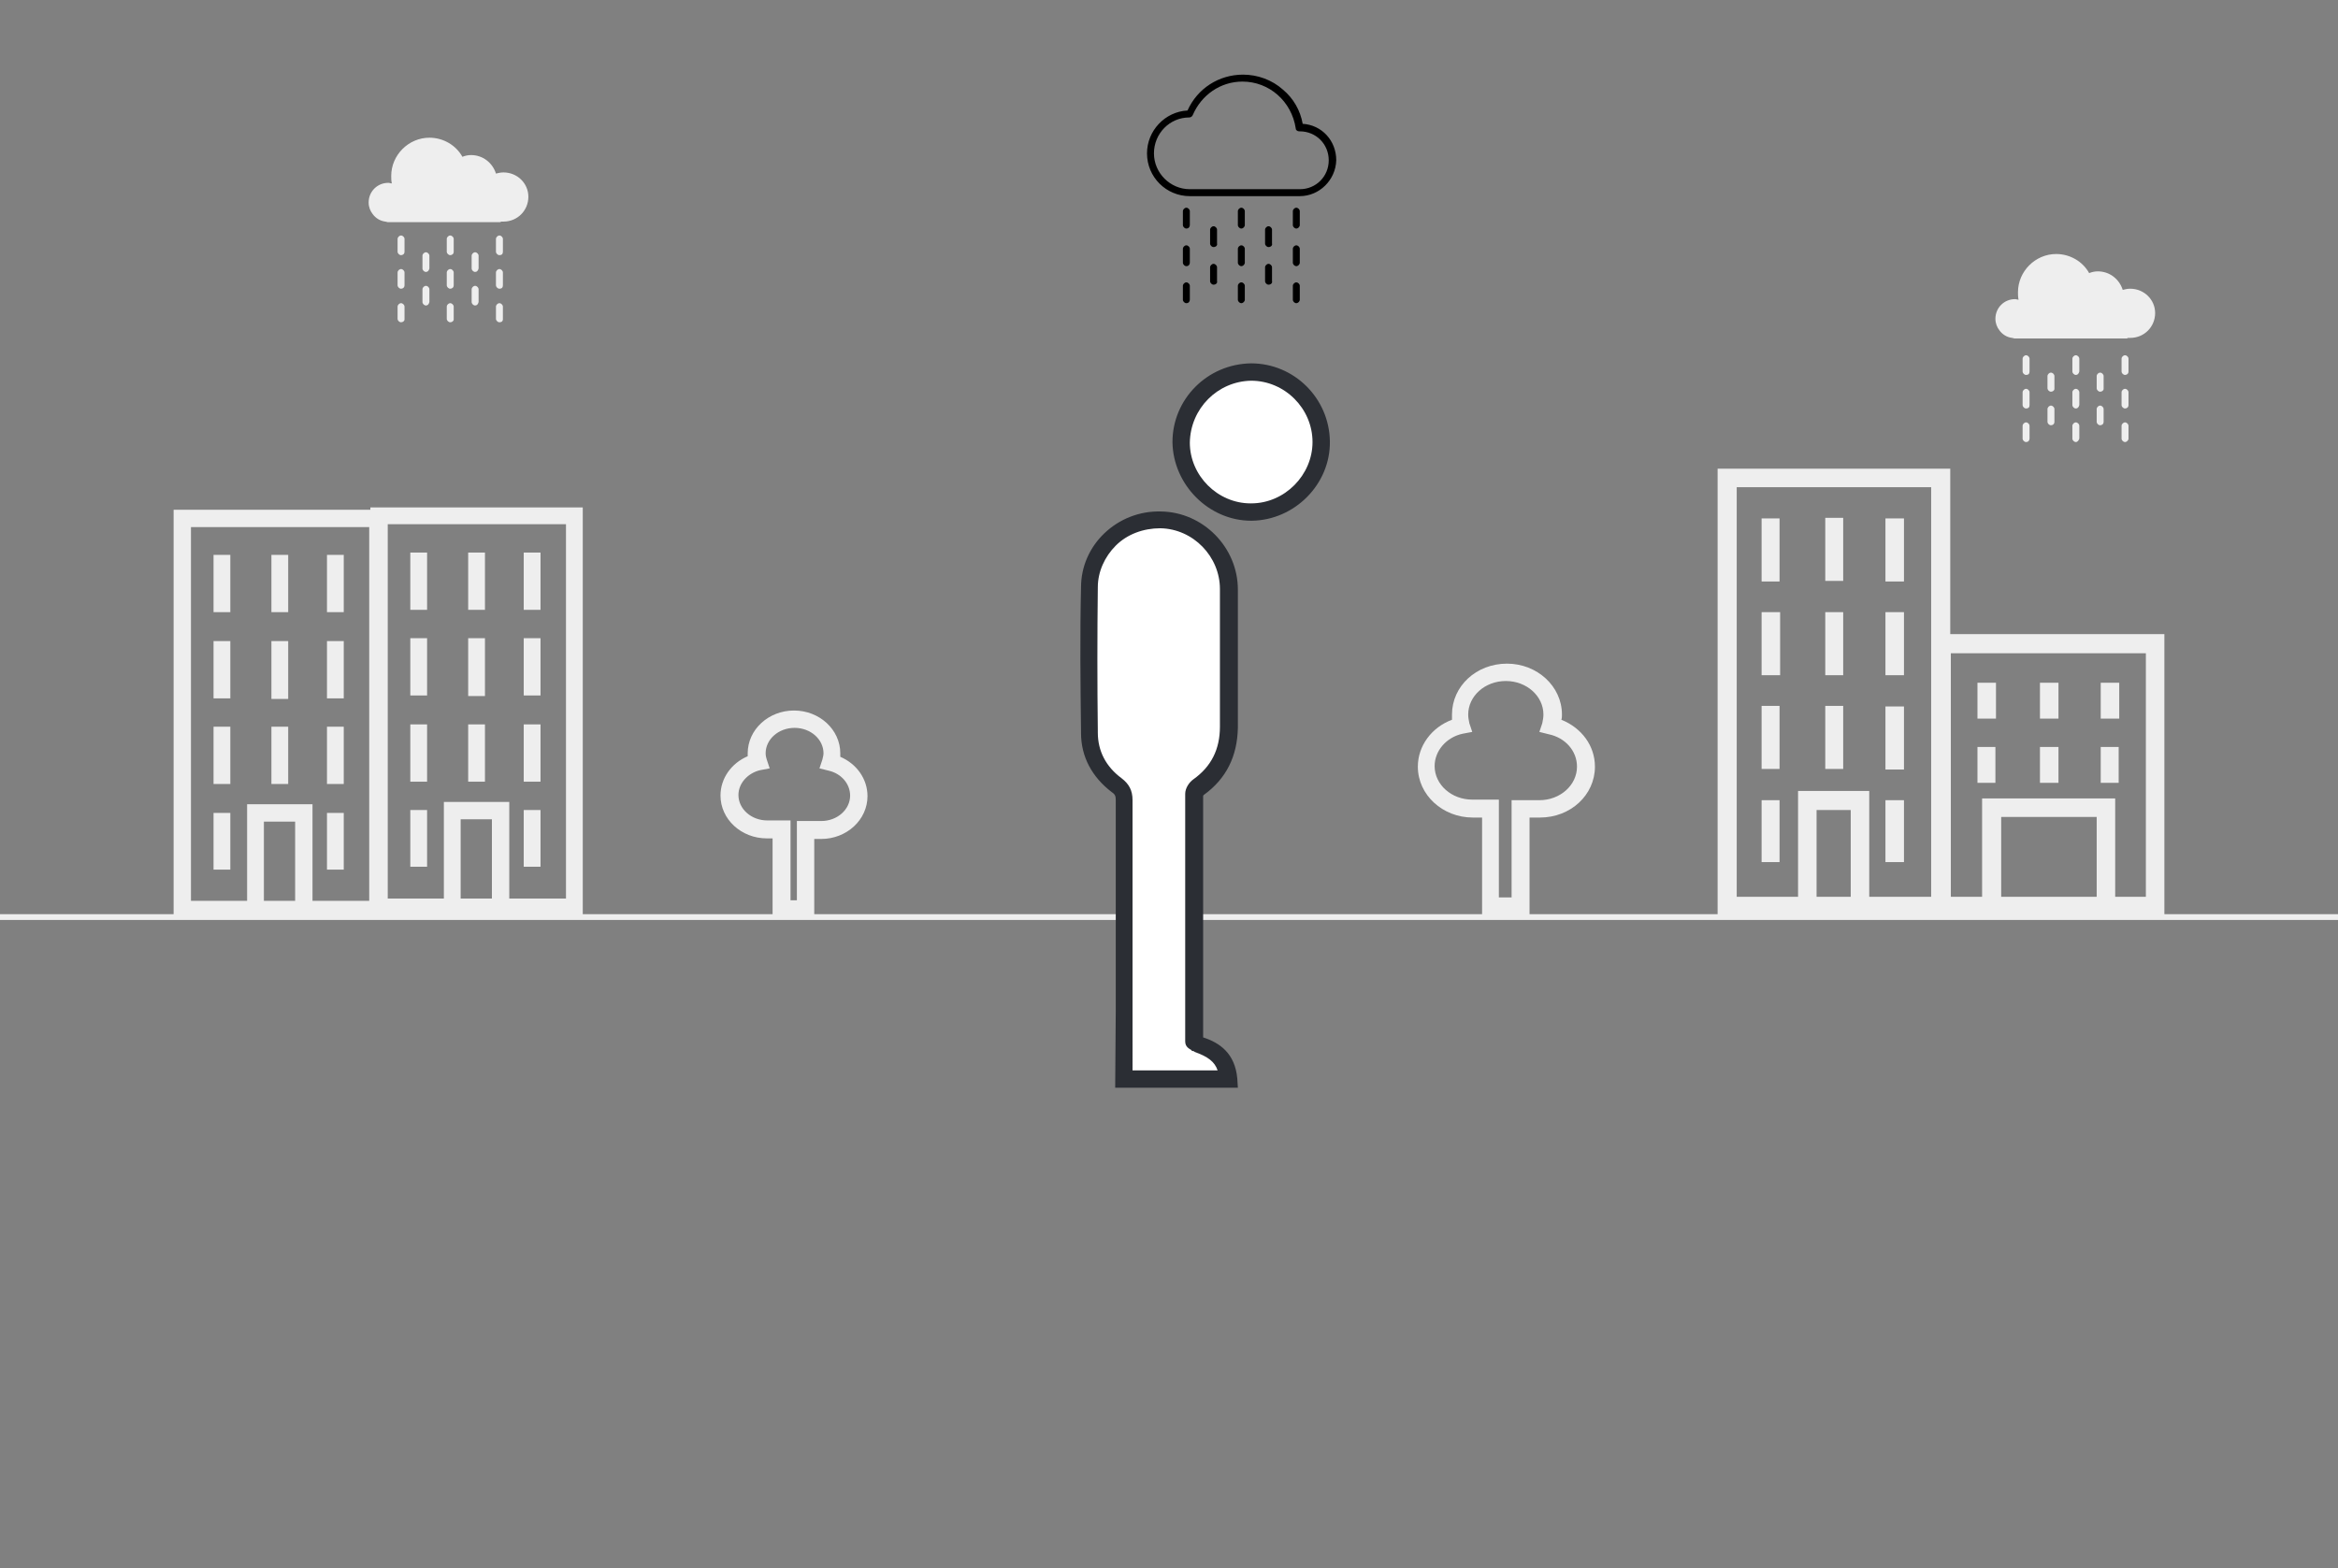 <?xml version="1.0" encoding="utf-8"?>
<!-- Generator: Adobe Illustrator 17.1.0, SVG Export Plug-In . SVG Version: 6.00 Build 0)  -->
<!DOCTYPE svg PUBLIC "-//W3C//DTD SVG 1.1//EN" "http://www.w3.org/Graphics/SVG/1.1/DTD/svg11.dtd">
<svg version="1.1" xmlns="http://www.w3.org/2000/svg" xmlns:xlink="http://www.w3.org/1999/xlink" x="0px" y="0px" width="404px"
	 height="271px" viewBox="444 0 404 271" enable-background="new 444 0 404 271" xml:space="preserve">
<rect x="444" y="0" width="404" height="271" fill="#808080" stroke="none"/>
<g id="Layer_1">
</g>
<g id="Layer_2_1_">
	<g>
		<polyline fill="#EEEEEE" points="444,158 848,158 848,159 444,159 		"/>
	</g>
	<g>
		<g>
			<path fill="#FFFFFF" d="M651.4,180.9c-0.4-0.3-1.1-0.6-1.1-0.6c0-14.2,0-28.5,0-42.8c0-0.4,0.4-1,0.8-1.3
				c3.5-2.6,5.2-6.1,5.2-10.4c0-8,0-16,0-23.9c0-6.5-5.3-11.9-11.8-12c-6.6-0.1-12.2,4.9-12.3,11.6c-0.2,8.4-0.1,16.8,0,25.2
				c0,3.7,1.7,6.8,4.7,9c1,0.7,1.3,1.4,1.3,2.6c0,15.4,0,30.8,0,46.2v2h18.1c-0.3-3.6-2.2-5.1-5.9-6.2"/>
		</g>
		<g>
			<path fill="#2B2E34" d="M636.8,174.7c0-12.1,0-24.3,0-36.4c0-0.7-0.1-1-0.7-1.4c-3.4-2.6-5.3-6.1-5.3-10.2v-0.3
				c-0.1-8.1-0.2-16.6,0-24.9c0-3.6,1.5-6.9,4-9.3c2.6-2.5,6.1-3.9,9.8-3.8c7.3,0.1,13.3,6.2,13.3,13.5c0,7,0,14.3,0,23.9
				c-0.1,4.9-2,8.8-5.9,11.6c0,0-0.1,0.1-0.1,0.2c0,13.6,0,27.3,0,40.9v0.8c2.8,0.9,5.5,2.7,5.9,7.1l0.1,1.6h-21.2L636.8,174.7z
				 M650.4,181.8L650.4,181.8c0-0.1-0.1-0.1-0.1-0.1c-0.1,0-0.3-0.1-0.4-0.1v-0.1l0,0c-0.3-0.2-1.1-0.5-1.1-1.5v-1.8
				c0-13.7,0-27.3,0-41c0-1,0.7-2,1.4-2.5c3.1-2.2,4.6-5.2,4.6-9.1c0-9.5,0-16.9,0-23.8c0-5.6-4.6-10.4-10.3-10.5
				c-2.9,0-5.7,1-7.7,3c-1.9,1.9-3.1,4.5-3.1,7.2c-0.1,8.2-0.1,16.7,0,24.8v0.3c0,3.2,1.4,5.9,4.1,7.9c1.3,1,1.9,2.1,1.9,3.8
				c0,12.1,0,24.3,0,36.4V185h14.7C653.9,183.5,652.7,182.6,650.4,181.8z"/>
		</g>
	</g>
	<g>
		<g>
			<path fill="#FFFFFF" d="M648.2,76.5c0,6.6,5.5,12.1,12.1,12c6.7,0,12.2-5.6,12.1-12.1c-0.1-6.6-5.6-12-12.2-12
				C653.6,64.4,648.2,69.9,648.2,76.5"/>
		</g>
		<g>
			<path fill="#2B2E34" d="M646.6,76.4c0-7.4,6-13.5,13.6-13.6c7.4,0,13.5,6,13.6,13.5c0.1,7.4-6.1,13.6-13.5,13.7h-0.1l0,0
				C652.9,90,646.7,83.8,646.6,76.4z M649.6,76.5c0,5.7,4.8,10.5,10.5,10.5h0.1c5.8,0,10.6-4.9,10.6-10.6c0-5.8-4.8-10.6-10.6-10.6
				C654.4,65.9,649.7,70.6,649.6,76.5z"/>
		</g>
	</g>
	<g>
		<g>
			<rect x="489.6" y="141.9" fill="none" width="5.4" height="13.7"/>
		</g>
		<g>
			<path fill="none" d="M477,155.7h9.7V139h11.3v16.7h9.8V91.1H477V155.7z M503.4,150.3h-2.9v-9.8h2.9V150.3z M500.5,95.9h2.9v9.9
				h-2.9V95.9z M503.4,110.8v9.9h-2.9v-9.9H503.4z M500.5,125.6h2.9v9.9h-2.9V125.6z M493.8,135.6h-2.9v-9.9h2.9V135.6z M490.9,95.9
				h2.9v9.9h-2.9V95.9z M490.9,110.8h2.9v10h-2.9V110.8z M483.8,150.3h-2.9v-9.8h2.9V150.3z M480.9,135.6v-9.9h2.9v9.9H480.9z
				 M480.9,95.9h2.9v9.9h-2.9V95.9z M480.9,110.8h2.9v9.9h-2.9V110.8z"/>
		</g>
		<g>
			<path fill="#EEEEEE" d="M510.7,113.2V88.1H474v70.5h36.7v-44.4V113.2z M495,155.7h-5.4v-13.7h5.4V155.7z M507.8,155.7h-9.8V139
				h-11.3v16.7H477V91.1h30.8V155.7z"/>
		</g>
		<g>
			<rect x="480.9" y="95.9" fill="#EEEEEE" width="2.9" height="9.9"/>
		</g>
		<g>
			<rect x="490.9" y="95.9" fill="#EEEEEE" width="2.9" height="9.9"/>
		</g>
		<g>
			<rect x="490.9" y="125.6" fill="#EEEEEE" width="2.9" height="9.9"/>
		</g>
		<g>
			<rect x="480.9" y="125.6" fill="#EEEEEE" width="2.9" height="9.9"/>
		</g>
		<g>
			<rect x="490.9" y="110.8" fill="#EEEEEE" width="2.9" height="10"/>
		</g>
		<g>
			<rect x="480.9" y="110.8" fill="#EEEEEE" width="2.9" height="9.9"/>
		</g>
		<g>
			<rect x="480.9" y="140.5" fill="#EEEEEE" width="2.9" height="9.8"/>
		</g>
		<g>
			<rect x="500.5" y="95.9" fill="#EEEEEE" width="2.9" height="9.9"/>
		</g>
		<g>
			<rect x="500.5" y="125.6" fill="#EEEEEE" width="2.9" height="9.9"/>
		</g>
		<g>
			<rect x="500.5" y="110.8" fill="#EEEEEE" width="2.9" height="9.9"/>
		</g>
		<g>
			<rect x="500.5" y="140.5" fill="#EEEEEE" width="2.9" height="9.8"/>
		</g>
		<g>
			<polyline fill="#FFFFFF" points="510.7,113.2 510.7,114.3 510.7,158.6 510.7,159.5 			"/>
		</g>
	</g>
	<g>
		<g>
			<rect x="523.6" y="141.5" fill="none" width="5.4" height="13.7"/>
		</g>
		<g>
			<path fill="none" d="M511,155.3h9.7v-16.7h11.3v16.7h9.8V90.6H511V155.3z M537.3,149.8h-2.9V140h2.9V149.8z M534.5,95.5h2.9v9.9
				h-2.9V95.5z M537.4,110.3v9.9h-2.9v-9.9H537.4z M534.5,125.2h2.9v9.9h-2.9V125.2z M527.8,135.1h-2.9v-9.9h2.9V135.1z M524.9,95.5
				h2.9v9.9h-2.9V95.5z M524.9,110.3h2.9v10h-2.9V110.3z M517.8,149.8h-2.9V140h2.9V149.8z M514.9,135.1v-9.9h2.9v9.9H514.9z
				 M514.9,95.5h2.9v9.9h-2.9V95.5z M514.9,110.3h2.9v9.9h-2.9V110.3z"/>
		</g>
		<g>
			<path fill="#EEEEEE" d="M544.7,112.8V87.7H508v70.5h36.7v-44.4V112.8z M529,155.3h-5.4v-13.7h5.4V155.3z M541.8,155.3h-9.8v-16.7
				h-11.3v16.7H511V90.6h30.8V155.3z"/>
		</g>
		<g>
			<rect x="514.9" y="95.5" fill="#EEEEEE" width="2.9" height="9.9"/>
		</g>
		<g>
			<rect x="524.9" y="95.5" fill="#EEEEEE" width="2.9" height="9.9"/>
		</g>
		<g>
			<rect x="524.9" y="125.2" fill="#EEEEEE" width="2.9" height="9.9"/>
		</g>
		<g>
			<rect x="514.9" y="125.2" fill="#EEEEEE" width="2.9" height="9.9"/>
		</g>
		<g>
			<rect x="524.9" y="110.3" fill="#EEEEEE" width="2.9" height="10"/>
		</g>
		<g>
			<rect x="514.9" y="110.3" fill="#EEEEEE" width="2.9" height="9.9"/>
		</g>
		<g>
			<rect x="514.9" y="140" fill="#EEEEEE" width="2.9" height="9.8"/>
		</g>
		<g>
			<rect x="534.5" y="95.5" fill="#EEEEEE" width="2.9" height="9.9"/>
		</g>
		<g>
			<rect x="534.5" y="125.2" fill="#EEEEEE" width="2.9" height="9.9"/>
		</g>
		<g>
			<rect x="534.5" y="110.3" fill="#EEEEEE" width="2.9" height="9.9"/>
		</g>
		<g>
			<rect x="534.5" y="140" fill="#EEEEEE" width="2.9" height="9.8"/>
		</g>
		<g>
			<polyline fill="#FFFFFF" points="544.7,112.8 544.7,113.8 544.7,158.2 544.7,159.1 			"/>
		</g>
	</g>
	<g>
		<g>
			<path fill-rule="evenodd" clip-rule="evenodd" fill="#EEEEEE" d="M781,81v28.6h37v48.6h-77.2V81H781z M744.1,84.2V155h10.6v-18.3
				H767V155h10.7V84.2H744.1z M781.1,112.9V155h5.4v-17h23v17h5.3v-42.1H781.1z M806.3,141.2h-16.5V155h16.5V141.2z M757.9,155h5.9
				v-15h-5.9V155z"/>
		</g>
		<g>
			<rect x="748.4" y="89.6" fill-rule="evenodd" clip-rule="evenodd" fill="#EEEEEE" width="3.1" height="10.9"/>
		</g>
		<g>
			<rect x="759.4" y="89.5" fill-rule="evenodd" clip-rule="evenodd" fill="#EEEEEE" width="3.1" height="10.9"/>
		</g>
		<g>
			<rect x="759.4" y="122" fill-rule="evenodd" clip-rule="evenodd" fill="#EEEEEE" width="3.1" height="10.9"/>
		</g>
		<g>
			<rect x="748.4" y="122" fill-rule="evenodd" clip-rule="evenodd" fill="#EEEEEE" width="3.1" height="10.9"/>
		</g>
		<g>
			<rect x="759.4" y="105.8" fill-rule="evenodd" clip-rule="evenodd" fill="#EEEEEE" width="3.1" height="10.9"/>
		</g>
		<g>
			<rect x="748.4" y="105.8" fill-rule="evenodd" clip-rule="evenodd" fill="#EEEEEE" width="3.2" height="10.9"/>
		</g>
		<g>
			<rect x="748.4" y="138.3" fill-rule="evenodd" clip-rule="evenodd" fill="#EEEEEE" width="3.1" height="10.7"/>
		</g>
		<g>
			<rect x="769.8" y="89.6" fill-rule="evenodd" clip-rule="evenodd" fill="#EEEEEE" width="3.2" height="10.9"/>
		</g>
		<g>
			<rect x="769.8" y="122.1" fill-rule="evenodd" clip-rule="evenodd" fill="#EEEEEE" width="3.2" height="10.9"/>
		</g>
		<g>
			<rect x="769.8" y="105.8" fill-rule="evenodd" clip-rule="evenodd" fill="#EEEEEE" width="3.2" height="10.9"/>
		</g>
		<g>
			<rect x="769.8" y="138.3" fill-rule="evenodd" clip-rule="evenodd" fill="#EEEEEE" width="3.2" height="10.7"/>
		</g>
		<g>
			<rect x="807" y="118" fill-rule="evenodd" clip-rule="evenodd" fill="#EEEEEE" width="3.2" height="6.2"/>
		</g>
		<g>
			<rect x="785.7" y="118" fill-rule="evenodd" clip-rule="evenodd" fill="#EEEEEE" width="3.2" height="6.2"/>
		</g>
		<g>
			<rect x="785.7" y="129.1" fill-rule="evenodd" clip-rule="evenodd" fill="#EEEEEE" width="3.1" height="6.2"/>
		</g>
		<g>
			<rect x="807" y="129.1" fill-rule="evenodd" clip-rule="evenodd" fill="#EEEEEE" width="3.1" height="6.2"/>
		</g>
		<g>
			<rect x="796.5" y="118" fill-rule="evenodd" clip-rule="evenodd" fill="#EEEEEE" width="3.2" height="6.2"/>
		</g>
		<g>
			<rect x="796.5" y="129.1" fill-rule="evenodd" clip-rule="evenodd" fill="#EEEEEE" width="3.2" height="6.2"/>
		</g>
	</g>
	<g>
		<path fill="#EEEEEE" d="M584.7,158.6h-7.2v-13.7h-1c-4.4,0-8-3.3-8-7.4c0-3,1.9-5.6,4.7-6.8c0-0.2,0-0.4,0-0.5
			c0-4.1,3.6-7.4,8-7.4s8,3.3,8,7.4c0,0.2,0,0.4,0,0.6c2.8,1.2,4.7,3.8,4.7,6.8c0,4.1-3.6,7.4-8,7.4h-1.2V158.6z M580.5,155.6h1.2
			v-13.7h4.2c2.8,0,5-2,5-4.4c0-2-1.5-3.8-3.7-4.3l-1.6-0.4l0.5-1.5c0.1-0.4,0.2-0.8,0.2-1.1c0-2.4-2.2-4.4-5-4.4s-5,2-5,4.4
			c0,0.4,0.1,0.8,0.2,1.1l0.5,1.5l-1.6,0.3c-2.2,0.5-3.8,2.3-3.8,4.3c0,2.4,2.2,4.4,5,4.4h4V155.6z"/>
	</g>
	<g>
		<path fill="#EEEEEE" d="M708.2,158.1h-8.1v-16.8h-1.6c-5.2,0-9.5-3.9-9.5-8.8c0-3.6,2.4-6.8,5.9-8.1c0-0.3,0-0.6,0-0.9
			c0-4.9,4.2-8.8,9.5-8.8c5.2,0,9.5,3.9,9.5,8.8c0,0.3,0,0.6-0.1,0.9c3.5,1.4,5.8,4.5,5.8,8.1c0,4.9-4.2,8.8-9.5,8.8h-1.8V158.1z
			 M703.1,155.1h2.1v-16.8h4.8c3.6,0,6.5-2.6,6.5-5.8c0-2.7-2-5-4.9-5.6l-1.6-0.4l0.5-1.5c0.1-0.5,0.2-1,0.2-1.5
			c0-3.2-2.9-5.8-6.5-5.8c-3.6,0-6.5,2.6-6.5,5.8c0,0.5,0.1,1,0.2,1.5l0.5,1.5l-1.6,0.3c-2.9,0.6-4.9,3-4.9,5.6
			c0,3.2,2.9,5.8,6.5,5.8h4.6V155.1z"/>
	</g>
	<g>
		<g>
			<path d="M668.6,33.9h-19c-4.1,0-7.4-3.3-7.4-7.4c0-3.9,3.1-7.2,7-7.4c1.7-3.8,5.4-6.2,9.6-6.2c2.5,0,5,0.9,6.9,2.6
				c1.8,1.5,3,3.6,3.4,5.9c3.3,0.2,5.8,2.9,5.8,6.3C674.8,31.1,672,33.9,668.6,33.9z M658.7,14.1c-3.8,0-7.1,2.3-8.6,5.8
				c-0.1,0.2-0.3,0.4-0.6,0.4c-3.4,0-6.1,2.8-6.1,6.2c0,3.4,2.8,6.2,6.2,6.2h19c2.8,0,5-2.2,5-5s-2.2-5-5-5c0,0,0,0,0,0
				c0,0,0,0-0.1,0c-0.3,0-0.6-0.2-0.6-0.5C667.2,17.5,663.3,14.1,658.7,14.1z"/>
		</g>
		<g>
			<path d="M653.7,42.7c-0.3,0-0.6-0.3-0.6-0.6v-2.4c0-0.3,0.3-0.6,0.6-0.6s0.6,0.3,0.6,0.6v2.4C654.4,42.4,654.1,42.7,653.7,42.7z"
				/>
		</g>
		<g>
			<path d="M663.2,42.7c-0.3,0-0.6-0.3-0.6-0.6v-2.4c0-0.3,0.3-0.6,0.6-0.6c0.3,0,0.6,0.3,0.6,0.6v2.4
				C663.9,42.4,663.6,42.7,663.2,42.7z"/>
		</g>
		<g>
			<path d="M649,39.5c-0.3,0-0.6-0.3-0.6-0.6v-2.4c0-0.3,0.3-0.6,0.6-0.6c0.3,0,0.6,0.3,0.6,0.6v2.4C649.6,39.2,649.4,39.5,649,39.5
				z"/>
		</g>
		<g>
			<path d="M658.5,39.5c-0.3,0-0.6-0.3-0.6-0.6v-2.4c0-0.3,0.3-0.6,0.6-0.6c0.3,0,0.6,0.3,0.6,0.6v2.4
				C659.1,39.2,658.8,39.5,658.5,39.5z"/>
		</g>
		<g>
			<path d="M668,39.5c-0.3,0-0.6-0.3-0.6-0.6v-2.4c0-0.3,0.3-0.6,0.6-0.6s0.6,0.3,0.6,0.6v2.4C668.6,39.2,668.3,39.5,668,39.5z"/>
		</g>
		<g>
			<path d="M649,46c-0.3,0-0.6-0.3-0.6-0.6v-2.4c0-0.3,0.3-0.6,0.6-0.6c0.3,0,0.6,0.3,0.6,0.6v2.4C649.6,45.7,649.4,46,649,46z"/>
		</g>
		<g>
			<path d="M658.5,46c-0.3,0-0.6-0.3-0.6-0.6v-2.4c0-0.3,0.3-0.6,0.6-0.6c0.3,0,0.6,0.3,0.6,0.6v2.4C659.1,45.7,658.8,46,658.5,46z"
				/>
		</g>
		<g>
			<path d="M668,46c-0.3,0-0.6-0.3-0.6-0.6v-2.4c0-0.3,0.3-0.6,0.6-0.6s0.6,0.3,0.6,0.6v2.4C668.6,45.7,668.3,46,668,46z"/>
		</g>
		<g>
			<path d="M653.7,49.2c-0.3,0-0.6-0.3-0.6-0.6v-2.4c0-0.3,0.3-0.6,0.6-0.6s0.6,0.3,0.6,0.6v2.4C654.4,48.9,654.1,49.2,653.7,49.2z"
				/>
		</g>
		<g>
			<path d="M663.2,49.2c-0.3,0-0.6-0.3-0.6-0.6v-2.4c0-0.3,0.3-0.6,0.6-0.6c0.3,0,0.6,0.3,0.6,0.6v2.4
				C663.9,48.9,663.6,49.2,663.2,49.2z"/>
		</g>
		<g>
			<path d="M649,52.4c-0.3,0-0.6-0.3-0.6-0.6v-2.4c0-0.3,0.3-0.6,0.6-0.6c0.3,0,0.6,0.3,0.6,0.6v2.4C649.6,52.1,649.4,52.4,649,52.4
				z"/>
		</g>
		<g>
			<path d="M658.5,52.4c-0.3,0-0.6-0.3-0.6-0.6v-2.4c0-0.3,0.3-0.6,0.6-0.6c0.3,0,0.6,0.3,0.6,0.6v2.4
				C659.1,52.1,658.8,52.4,658.5,52.4z"/>
		</g>
		<g>
			<path d="M668,52.4c-0.3,0-0.6-0.3-0.6-0.6v-2.4c0-0.3,0.3-0.6,0.6-0.6s0.6,0.3,0.6,0.6v2.4C668.6,52.1,668.3,52.4,668,52.4z"/>
		</g>
	</g>
	<path fill="#EEEEEE" d="M531,29.8c-0.5,0-0.9,0.1-1.3,0.2c-0.6-1.9-2.3-3.2-4.3-3.2c-0.5,0-1,0.1-1.5,0.3c-1.1-2-3.3-3.3-5.7-3.3
		c-3.6,0-6.6,3-6.6,6.6c0,0.4,0,0.8,0.1,1.3c-0.2,0-0.4-0.1-0.6-0.1c-1.9,0-3.4,1.5-3.4,3.4c0,0.8,0.3,1.5,0.7,2
		c0.5,0.7,1.3,1.2,2.2,1.3c0.1,0,0.3,0.1,0.4,0.1h3.4c0.1,0,0.1,0,0.2,0c0.1,0,0.2,0,0.4,0h5.9h9.4c0.1,0,0.2,0,0.3-0.1
		c0.1,0,0.2,0,0.4,0c2.4,0,4.3-1.9,4.3-4.3C535.3,31.7,533.4,29.8,531,29.8z"/>
	<path fill="#EEEEEE" d="M812.1,49.9c-0.5,0-0.9,0.1-1.3,0.2c-0.6-1.9-2.3-3.2-4.3-3.2c-0.5,0-1,0.1-1.5,0.3c-1.1-2-3.3-3.3-5.7-3.3
		c-3.6,0-6.6,3-6.6,6.6c0,0.4,0,0.8,0.1,1.3c-0.2,0-0.4-0.1-0.6-0.1c-1.9,0-3.4,1.5-3.4,3.4c0,0.8,0.3,1.5,0.7,2
		c0.5,0.7,1.3,1.2,2.2,1.3c0.1,0,0.3,0.1,0.4,0.1h3.4c0.1,0,0.1,0,0.2,0c0.1,0,0.2,0,0.4,0h5.9h9.4c0.1,0,0.2,0,0.3-0.1
		c0.1,0,0.2,0,0.4,0c2.4,0,4.3-1.9,4.3-4.3C816.4,51.8,814.5,49.9,812.1,49.9z"/>
	<g>
		<path fill="#EEEEEE" d="M517.6,47c-0.3,0-0.6-0.3-0.6-0.6v-2.2c0-0.3,0.3-0.6,0.6-0.6c0.3,0,0.6,0.3,0.6,0.6v2.2
			C518.1,46.8,517.9,47,517.6,47z"/>
	</g>
	<g>
		<path fill="#EEEEEE" d="M526.1,47c-0.3,0-0.6-0.3-0.6-0.6v-2.2c0-0.3,0.3-0.6,0.6-0.6c0.3,0,0.6,0.3,0.6,0.6v2.2
			C526.6,46.8,526.4,47,526.1,47z"/>
	</g>
	<g>
		<path fill="#EEEEEE" d="M513.3,44.1c-0.3,0-0.6-0.3-0.6-0.6v-2.2c0-0.3,0.3-0.6,0.6-0.6s0.6,0.3,0.6,0.6v2.2
			C513.9,43.9,513.6,44.1,513.3,44.1z"/>
	</g>
	<g>
		<path fill="#EEEEEE" d="M521.8,44.1c-0.3,0-0.6-0.3-0.6-0.6v-2.2c0-0.3,0.3-0.6,0.6-0.6c0.3,0,0.6,0.3,0.6,0.6v2.2
			C522.4,43.9,522.1,44.1,521.8,44.1z"/>
	</g>
	<g>
		<path fill="#EEEEEE" d="M530.3,44.1c-0.3,0-0.6-0.3-0.6-0.6v-2.2c0-0.3,0.3-0.6,0.6-0.6c0.3,0,0.6,0.3,0.6,0.6v2.2
			C530.9,43.9,530.7,44.1,530.3,44.1z"/>
	</g>
	<g>
		<path fill="#EEEEEE" d="M513.3,49.9c-0.3,0-0.6-0.3-0.6-0.6v-2.2c0-0.3,0.3-0.6,0.6-0.6s0.6,0.3,0.6,0.6v2.2
			C513.9,49.7,513.6,49.9,513.3,49.9z"/>
	</g>
	<g>
		<path fill="#EEEEEE" d="M521.8,49.9c-0.3,0-0.6-0.3-0.6-0.6v-2.2c0-0.3,0.3-0.6,0.6-0.6c0.3,0,0.6,0.3,0.6,0.6v2.2
			C522.4,49.7,522.1,49.9,521.8,49.9z"/>
	</g>
	<g>
		<path fill="#EEEEEE" d="M530.3,49.9c-0.3,0-0.6-0.3-0.6-0.6v-2.2c0-0.3,0.3-0.6,0.6-0.6c0.3,0,0.6,0.3,0.6,0.6v2.2
			C530.9,49.7,530.7,49.9,530.3,49.9z"/>
	</g>
	<g>
		<path fill="#EEEEEE" d="M517.6,52.8c-0.3,0-0.6-0.3-0.6-0.6v-2.2c0-0.3,0.3-0.6,0.6-0.6c0.3,0,0.6,0.3,0.6,0.6v2.2
			C518.1,52.6,517.9,52.8,517.6,52.8z"/>
	</g>
	<g>
		<path fill="#EEEEEE" d="M526.1,52.8c-0.3,0-0.6-0.3-0.6-0.6v-2.2c0-0.3,0.3-0.6,0.6-0.6c0.3,0,0.6,0.3,0.6,0.6v2.2
			C526.6,52.6,526.4,52.8,526.1,52.8z"/>
	</g>
	<g>
		<path fill="#EEEEEE" d="M513.3,55.7c-0.3,0-0.6-0.3-0.6-0.6V53c0-0.3,0.3-0.6,0.6-0.6s0.6,0.3,0.6,0.6v2.2
			C513.9,55.5,513.6,55.7,513.3,55.7z"/>
	</g>
	<g>
		<path fill="#EEEEEE" d="M521.8,55.7c-0.3,0-0.6-0.3-0.6-0.6V53c0-0.3,0.3-0.6,0.6-0.6c0.3,0,0.6,0.3,0.6,0.6v2.2
			C522.4,55.5,522.1,55.7,521.8,55.7z"/>
	</g>
	<g>
		<path fill="#EEEEEE" d="M530.3,55.7c-0.3,0-0.6-0.3-0.6-0.6V53c0-0.3,0.3-0.6,0.6-0.6c0.3,0,0.6,0.3,0.6,0.6v2.2
			C530.9,55.5,530.7,55.7,530.3,55.7z"/>
	</g>
	<g>
		<path fill="#EEEEEE" d="M798.4,67.7c-0.3,0-0.6-0.3-0.6-0.6V65c0-0.3,0.3-0.6,0.6-0.6c0.3,0,0.6,0.3,0.6,0.6v2.2
			C799,67.5,798.7,67.7,798.4,67.7z"/>
	</g>
	<g>
		<path fill="#EEEEEE" d="M806.9,67.7c-0.3,0-0.6-0.3-0.6-0.6V65c0-0.3,0.3-0.6,0.6-0.6c0.3,0,0.6,0.3,0.6,0.6v2.2
			C807.5,67.5,807.2,67.7,806.9,67.7z"/>
	</g>
	<g>
		<path fill="#EEEEEE" d="M794.1,64.8c-0.3,0-0.6-0.3-0.6-0.6v-2.2c0-0.3,0.3-0.6,0.6-0.6s0.6,0.3,0.6,0.6v2.2
			C794.7,64.6,794.5,64.8,794.1,64.8z"/>
	</g>
	<g>
		<path fill="#EEEEEE" d="M802.7,64.8c-0.3,0-0.6-0.3-0.6-0.6v-2.2c0-0.3,0.3-0.6,0.6-0.6s0.6,0.3,0.6,0.6v2.2
			C803.2,64.6,803,64.8,802.7,64.8z"/>
	</g>
	<g>
		<path fill="#EEEEEE" d="M811.2,64.8c-0.3,0-0.6-0.3-0.6-0.6v-2.2c0-0.3,0.3-0.6,0.6-0.6c0.3,0,0.6,0.3,0.6,0.6v2.2
			C811.8,64.6,811.5,64.8,811.2,64.8z"/>
	</g>
	<g>
		<path fill="#EEEEEE" d="M794.1,70.6c-0.3,0-0.6-0.3-0.6-0.6v-2.2c0-0.3,0.3-0.6,0.6-0.6s0.6,0.3,0.6,0.6V70
			C794.7,70.4,794.5,70.6,794.1,70.6z"/>
	</g>
	<g>
		<path fill="#EEEEEE" d="M802.7,70.6c-0.3,0-0.6-0.3-0.6-0.6v-2.2c0-0.3,0.3-0.6,0.6-0.6s0.6,0.3,0.6,0.6V70
			C803.2,70.4,803,70.6,802.7,70.6z"/>
	</g>
	<g>
		<path fill="#EEEEEE" d="M811.2,70.6c-0.3,0-0.6-0.3-0.6-0.6v-2.2c0-0.3,0.3-0.6,0.6-0.6c0.3,0,0.6,0.3,0.6,0.6V70
			C811.8,70.4,811.5,70.6,811.2,70.6z"/>
	</g>
	<g>
		<path fill="#EEEEEE" d="M798.4,73.5c-0.3,0-0.6-0.3-0.6-0.6v-2.2c0-0.3,0.3-0.6,0.6-0.6c0.3,0,0.6,0.3,0.6,0.6v2.2
			C799,73.3,798.7,73.5,798.4,73.5z"/>
	</g>
	<g>
		<path fill="#EEEEEE" d="M806.9,73.5c-0.3,0-0.6-0.3-0.6-0.6v-2.2c0-0.3,0.3-0.6,0.6-0.6c0.3,0,0.6,0.3,0.6,0.6v2.2
			C807.5,73.3,807.2,73.5,806.9,73.5z"/>
	</g>
	<g>
		<path fill="#EEEEEE" d="M794.1,76.4c-0.3,0-0.6-0.3-0.6-0.6v-2.2c0-0.3,0.3-0.6,0.6-0.6s0.6,0.3,0.6,0.6v2.2
			C794.7,76.1,794.5,76.4,794.1,76.4z"/>
	</g>
	<g>
		<path fill="#EEEEEE" d="M802.7,76.4c-0.3,0-0.6-0.3-0.6-0.6v-2.2c0-0.3,0.3-0.6,0.6-0.6s0.6,0.3,0.6,0.6v2.2
			C803.2,76.1,803,76.4,802.7,76.4z"/>
	</g>
	<g>
		<path fill="#EEEEEE" d="M811.2,76.4c-0.3,0-0.6-0.3-0.6-0.6v-2.2c0-0.3,0.3-0.6,0.6-0.6c0.3,0,0.6,0.3,0.6,0.6v2.2
			C811.8,76.1,811.5,76.4,811.2,76.4z"/>
	</g>
</g>
<g id="Layer_4">
</g>
<g id="Layer_3">
</g>
</svg>
